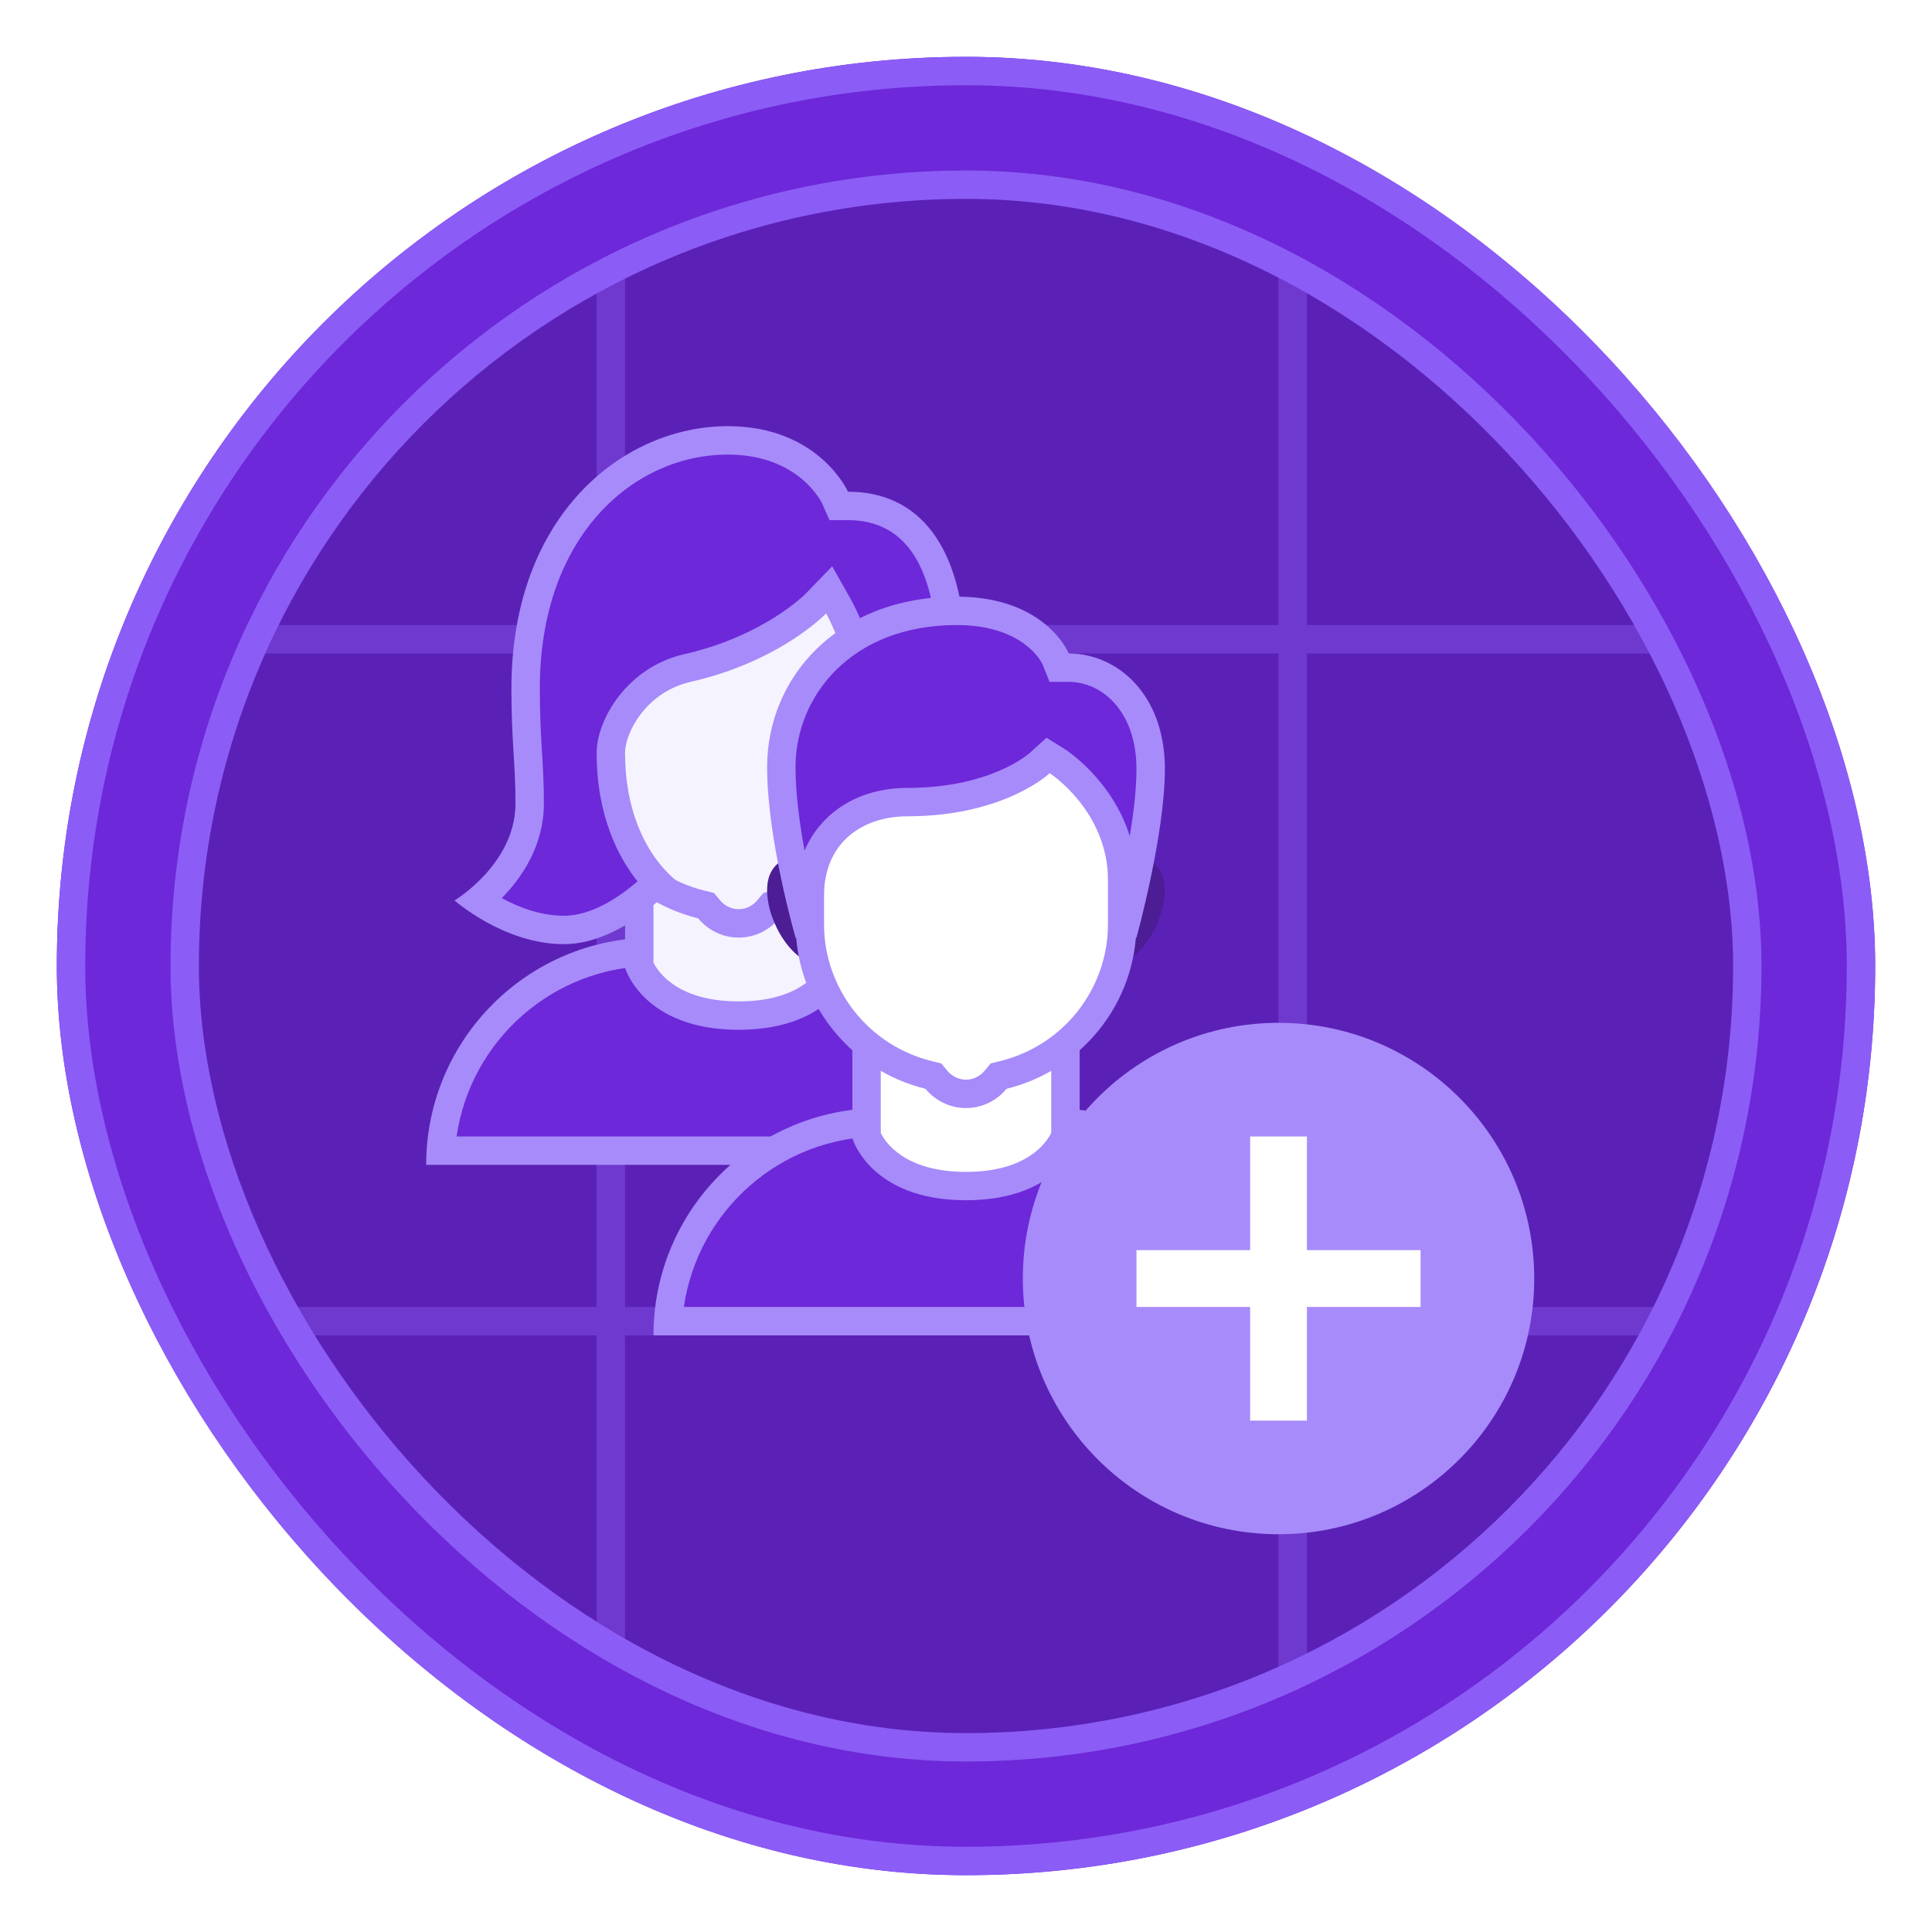 <svg width="68" height="68" viewBox="0 0 68 68" fill="none" xmlns="http://www.w3.org/2000/svg">
    <g filter="url(#filter0_d_402_26504)">
        <rect x="2" y="1" width="64" height="64" rx="32" fill="#6D28D9"/>
        <g clip-path="url(#clip0_402_26504)">
            <rect x="6" y="5" width="56" height="56" rx="28" fill="#5B21B6"/>
            <g opacity="0.4">
                <line x1="1149" y1="21.5" x2="-339" y2="21.5" stroke="#8B5CF6"/>
                <line x1="1149" y1="45.5" x2="-339" y2="45.5" stroke="#8B5CF6"/>
                <line x1="21.5" y1="-219" x2="21.5" y2="501" stroke="#8B5CF6"/>
                <line x1="45.5" y1="-219" x2="45.5" y2="501" stroke="#8B5CF6"/>
            </g>
            <path d="M15.517 39.5C15.775 35.597 19.033 32.5 23 32.5H29C32.968 32.5 36.226 35.597 36.483 39.5H15.517Z"
                  fill="#6D28D9"/>
            <path d="M29 33C32.52 33 35.442 35.612 35.929 39H16.071C16.558 35.612 19.48 33 23 33H29ZM29 32H23C18.582 32 15 35.582 15 40H37C37 35.582 33.418 32 29 32Z"
                  fill="#A78BFA"/>
            <path d="M26 34.745C23.332 34.745 22.619 33.283 22.5 32.98V29.5H29.5V32.98C29.38 33.288 28.667 34.745 26 34.745Z"
                  fill="#F5F3FF"/>
            <path d="M29 30V32.873C28.833 33.213 28.148 34.246 26 34.246C23.834 34.246 23.156 33.197 23 32.878V30H29ZM30 29H22V33.064C22 33.064 22.628 35.245 26 35.245C29.372 35.245 30 33.064 30 33.064V29Z"
                  fill="#A78BFA"/>
            <path d="M26 31.5C25.601 31.5 25.22 31.318 24.956 31.002L24.851 30.876L24.692 30.837C22.224 30.232 20.5 28.037 20.5 25.5V20.243C20.5 18.942 21.559 17.884 22.859 17.884H29.14C30.441 17.884 31.499 18.943 31.499 20.243V25.5C31.499 28.037 29.775 30.232 27.308 30.837L27.149 30.876L27.044 31.002C26.78 31.318 26.399 31.5 26 31.5Z"
                  fill="#F5F3FF"/>
            <path d="M29.141 18.384C30.166 18.384 31 19.218 31 20.244V25.5C31 27.807 29.433 29.802 27.19 30.35L26.87 30.428L26.659 30.681C26.561 30.801 26.343 31 26 31C25.657 31 25.439 30.801 25.34 30.682L25.129 30.429L24.809 30.351C22.567 29.802 21 27.807 21 25.5V20.243C21 19.218 21.834 18.383 22.859 18.383H29.141M29.141 17.384H22.859C21.28 17.384 20 18.664 20 20.243V25.5C20 28.321 21.949 30.68 24.572 31.322C24.914 31.733 25.423 32 26 32C26.577 32 27.086 31.733 27.428 31.322C30.051 30.68 32 28.321 32 25.5V20.243C32 18.664 30.72 17.384 29.141 17.384Z"
                  fill="#A78BFA"/>
            <path d="M32.154 31.73C30.777 31.73 29.355 30.71 28.671 30.142C29.359 29.496 30.5 28.049 30.5 25.577V23.937C30.5 22.129 29.554 20.416 29.514 20.343L29.184 19.752L28.715 20.242C28.7 20.258 27.162 21.837 24.195 22.512C22.437 22.911 21.5 24.5 21.5 25.494C21.5 28.015 22.524 29.436 23.135 30.06C22.54 30.64 21.238 31.73 19.847 31.73C18.587 31.73 17.459 31.116 16.838 30.697C17.545 30.109 18.644 28.93 18.644 27.285C18.644 26.595 18.613 26.067 18.579 25.507C18.54 24.875 18.5 24.221 18.5 23.23C18.5 17.499 22.079 14.5 25.615 14.5C28.466 14.5 29.381 16.49 29.389 16.51L29.521 16.808H29.846C32.866 16.808 33.499 19.882 33.499 22.461C33.499 23.505 33.416 24.387 33.337 25.24C33.262 26.037 33.191 26.79 33.191 27.615C33.191 29.015 34.232 29.813 35.142 30.186C34.575 30.804 33.5 31.73 32.154 31.73Z"
                  fill="#6D28D9"/>
            <path d="M25.616 15C28.093 15 28.904 16.653 28.932 16.712L29.196 17.307H29.847C31.939 17.308 33 19.042 33 22.461C33 23.481 32.918 24.351 32.84 25.193C32.764 26.002 32.693 26.765 32.693 27.614C32.693 28.933 33.456 29.796 34.296 30.312C33.761 30.773 33.013 31.229 32.154 31.229C31.207 31.229 30.152 30.631 29.409 30.087C30.136 29.251 31 27.79 31 25.577V23.937C31 22.001 29.993 20.177 29.95 20.1L29.29 18.931L28.355 19.897C28.341 19.912 26.886 21.388 24.085 22.025C22.072 22.482 21 24.334 21 25.495C21 27.751 21.786 29.204 22.439 30.021C21.821 30.555 20.843 31.231 19.846 31.231C19.018 31.231 18.241 30.925 17.662 30.612C18.37 29.886 19.143 28.756 19.143 27.286C19.143 26.577 19.111 26.043 19.077 25.477C19.039 24.852 19 24.206 19 23.231C19 17.827 22.328 15 25.616 15ZM25.616 14C21.921 14 18 17.146 18 23.231C18 25.118 18.143 25.832 18.143 27.286C18.143 29.406 16 30.693 16 30.693C16 30.693 17.734 32.231 19.846 32.231C21.995 32.231 23.855 30.03 23.855 30.03C23.855 30.03 22 28.783 22 25.495C22 24.785 22.748 23.354 24.306 23C27.476 22.279 29.077 20.589 29.077 20.589C29.077 20.589 30 22.239 30 23.937C30 24.74 30 24.258 30 25.577C30 28.803 27.899 30.126 27.899 30.126C27.899 30.126 30.02 32.23 32.154 32.23C34.466 32.23 36 29.922 36 29.922C36 29.922 33.692 29.51 33.692 27.614C33.692 25.929 34 24.497 34 22.46C34 18.029 32.216 16.306 29.846 16.306C29.846 16.308 28.825 14 25.616 14Z"
                  fill="#A78BFA"/>
            <path d="M23.517 45.5C23.775 41.597 27.033 38.5 31 38.5H37C40.968 38.5 44.226 41.597 44.483 45.5H23.517Z"
                  fill="#6D28D9"/>
            <path d="M37 39C40.52 39 43.442 41.612 43.929 45H24.071C24.558 41.612 27.479 39 31 39H37ZM37 38H31C26.582 38 23 41.582 23 46H45C45 41.582 41.418 38 37 38Z"
                  fill="#A78BFA"/>
            <path d="M34 40.745C31.332 40.745 30.619 39.283 30.5 38.98V35.5H37.5V38.98C37.38 39.288 36.667 40.745 34 40.745Z"
                  fill="white"/>
            <path d="M37 36V38.873C36.833 39.213 36.148 40.246 34 40.246C31.834 40.246 31.156 39.197 31 38.878V36H37ZM38 35H30V39.064C30 39.064 30.628 41.245 34 41.245C37.372 41.245 38 39.064 38 39.064V35Z"
                  fill="#A78BFA"/>
            <path d="M39 32.5C38.173 32.5 37.5 31.827 37.5 31C37.5 30.173 38.173 29.5 39 29.5C40.386 29.5 40.5 29.894 40.5 30.333C40.5 31.239 39.744 32.5 39 32.5ZM29 32.5C28.256 32.5 27.5 31.239 27.5 30.333C27.5 29.894 27.614 29.5 29 29.5C29.827 29.5 30.5 30.173 30.5 31C30.5 31.827 29.827 32.5 29 32.5Z"
                  fill="#DFF0FE"/>
            <path d="M39 30C39.825 30 39.974 30.155 39.975 30.156C39.981 30.166 40 30.221 40 30.333C40 31.053 39.371 32 39 32C38.449 32 38 31.551 38 31C38 30.449 38.449 30 39 30ZM29 30C29.551 30 30 30.449 30 31C30 31.551 29.551 32 29 32C28.629 32 28 31.053 28 30.333C28 30.221 28.019 30.166 28.024 30.157C28.026 30.155 28.175 30 29 30ZM39 29C37.895 29 37 29.895 37 31C37 32.105 37.895 33 39 33C40.105 33 41 31.438 41 30.333C41 29.228 40.105 29 39 29ZM29 29C27.895 29 27 29.229 27 30.333C27 31.437 27.895 33 29 33C30.105 33 31 32.105 31 31C31 29.895 30.105 29 29 29Z"
                  fill="#4C1D95"/>
            <path d="M34 37.5C33.601 37.5 33.22 37.318 32.956 37.002L32.851 36.876L32.692 36.837C30.224 36.233 28.501 34.037 28.501 31.5V26.243C28.501 24.942 29.56 23.884 30.86 23.884H37.141C38.442 23.884 39.5 24.943 39.5 26.243V31.5C39.5 34.037 37.776 36.232 35.309 36.837L35.15 36.876L35.045 37.002C34.78 37.318 34.399 37.5 34 37.5Z"
                  fill="white"/>
            <path d="M37.141 24.384C38.166 24.384 39 25.218 39 26.244V31.5C39 33.807 37.433 35.802 35.19 36.35L34.87 36.428L34.659 36.681C34.561 36.801 34.343 37 34 37C33.657 37 33.439 36.801 33.34 36.682L33.129 36.429L32.809 36.351C30.567 35.802 29 33.807 29 31.5V26.243C29 25.218 29.834 24.383 30.859 24.383H37.141M37.141 23.384H30.86C29.281 23.384 28.001 24.664 28.001 26.244V31.5C28.001 34.321 29.95 36.68 32.573 37.322C32.914 37.733 33.423 38 34 38C34.577 38 35.086 37.733 35.428 37.322C38.051 36.68 40 34.321 40 31.5V26.243C40 24.664 38.72 23.384 37.141 23.384Z"
                  fill="#A78BFA"/>
            <path d="M39.5 31.5V30C39.5 27.298 37.311 25.854 37.217 25.795L36.886 25.581L36.601 25.853C36.588 25.865 35.09 27.231 31.938 27.231C30.227 27.231 28.501 28.256 28.501 30.547V31.5H28.383C28.133 30.562 27.5 27.98 27.5 26C27.5 23.267 29.62 20.5 33.673 20.5C36.446 20.5 37.147 22.169 37.153 22.186L37.278 22.5H37.617C39.05 22.5 40.5 23.726 40.5 26.068C40.5 27.878 39.862 30.535 39.615 31.5H39.5Z"
                  fill="#6D28D9"/>
            <path d="M33.673 21C36.044 21 36.671 22.333 36.689 22.372L36.941 23H37.618C38.801 23 40 24.054 40 26.068C40 26.771 39.899 27.612 39.763 28.428C39.153 26.469 37.571 25.427 37.489 25.374L36.833 24.965L36.264 25.484C36.208 25.535 34.862 26.732 31.938 26.732C30.227 26.732 28.897 27.586 28.318 28.937C28.142 27.982 28 26.922 28 26C28 23.515 29.949 21 33.673 21ZM33.673 20C29.455 20 27 22.872 27 26C27 28.555 28 32 28 32H29C29 32 29 31.25 29 30.547C29 28.616 30.399 27.731 31.937 27.731C35.36 27.731 36.946 26.214 36.946 26.214C36.946 26.214 39 27.539 39 30C39 30.773 39 32 39 32H40C40 32 41 28.397 41 26.068C41 23.414 39.303 22 37.617 22C37.617 22 36.817 20 33.673 20Z"
                  fill="#A78BFA"/>
            <path d="M45 52.5C40.313 52.5 36.5 48.687 36.5 44C36.5 39.313 40.313 35.5 45 35.5C49.687 35.5 53.5 39.313 53.5 44C53.5 48.687 49.687 52.5 45 52.5Z"
                  fill="#A78BFA"/>
            <path d="M45 36C49.411 36 53 39.589 53 44C53 48.411 49.411 52 45 52C40.589 52 37 48.411 37 44C37 39.589 40.589 36 45 36ZM45 35C40.029 35 36 39.029 36 44C36 48.971 40.029 53 45 53C49.971 53 54 48.971 54 44C54 39.029 49.971 35 45 35Z"
                  fill="#A78BFA"/>
            <path d="M45 49V39M40 44H50" stroke="white" stroke-width="2" stroke-miterlimit="10"/>
        </g>
        <rect x="6.5" y="5.5" width="55" height="55" rx="27.5" stroke="#8B5CF6"/>
        <rect x="2.5" y="1.5" width="63" height="63" rx="31.5" stroke="#8B5CF6"/>
    </g>
    <defs>
        <filter id="filter0_d_402_26504" x="0" y="0" width="68" height="68" filterUnits="userSpaceOnUse"
                color-interpolation-filters="sRGB">
            <feFlood flood-opacity="0" result="BackgroundImageFix"/>
            <feColorMatrix in="SourceAlpha" type="matrix" values="0 0 0 0 0 0 0 0 0 0 0 0 0 0 0 0 0 0 127 0"
                           result="hardAlpha"/>
            <feOffset dy="1"/>
            <feGaussianBlur stdDeviation="1"/>
            <feComposite in2="hardAlpha" operator="out"/>
            <feColorMatrix type="matrix" values="0 0 0 0 0.059 0 0 0 0 0.09 0 0 0 0 0.165 0 0 0 0.05 0"/>
            <feBlend mode="normal" in2="BackgroundImageFix" result="effect1_dropShadow_402_26504"/>
            <feBlend mode="normal" in="SourceGraphic" in2="effect1_dropShadow_402_26504" result="shape"/>
        </filter>
        <clipPath id="clip0_402_26504">
            <rect x="6" y="5" width="56" height="56" rx="28" fill="white"/>
        </clipPath>
    </defs>
</svg>
